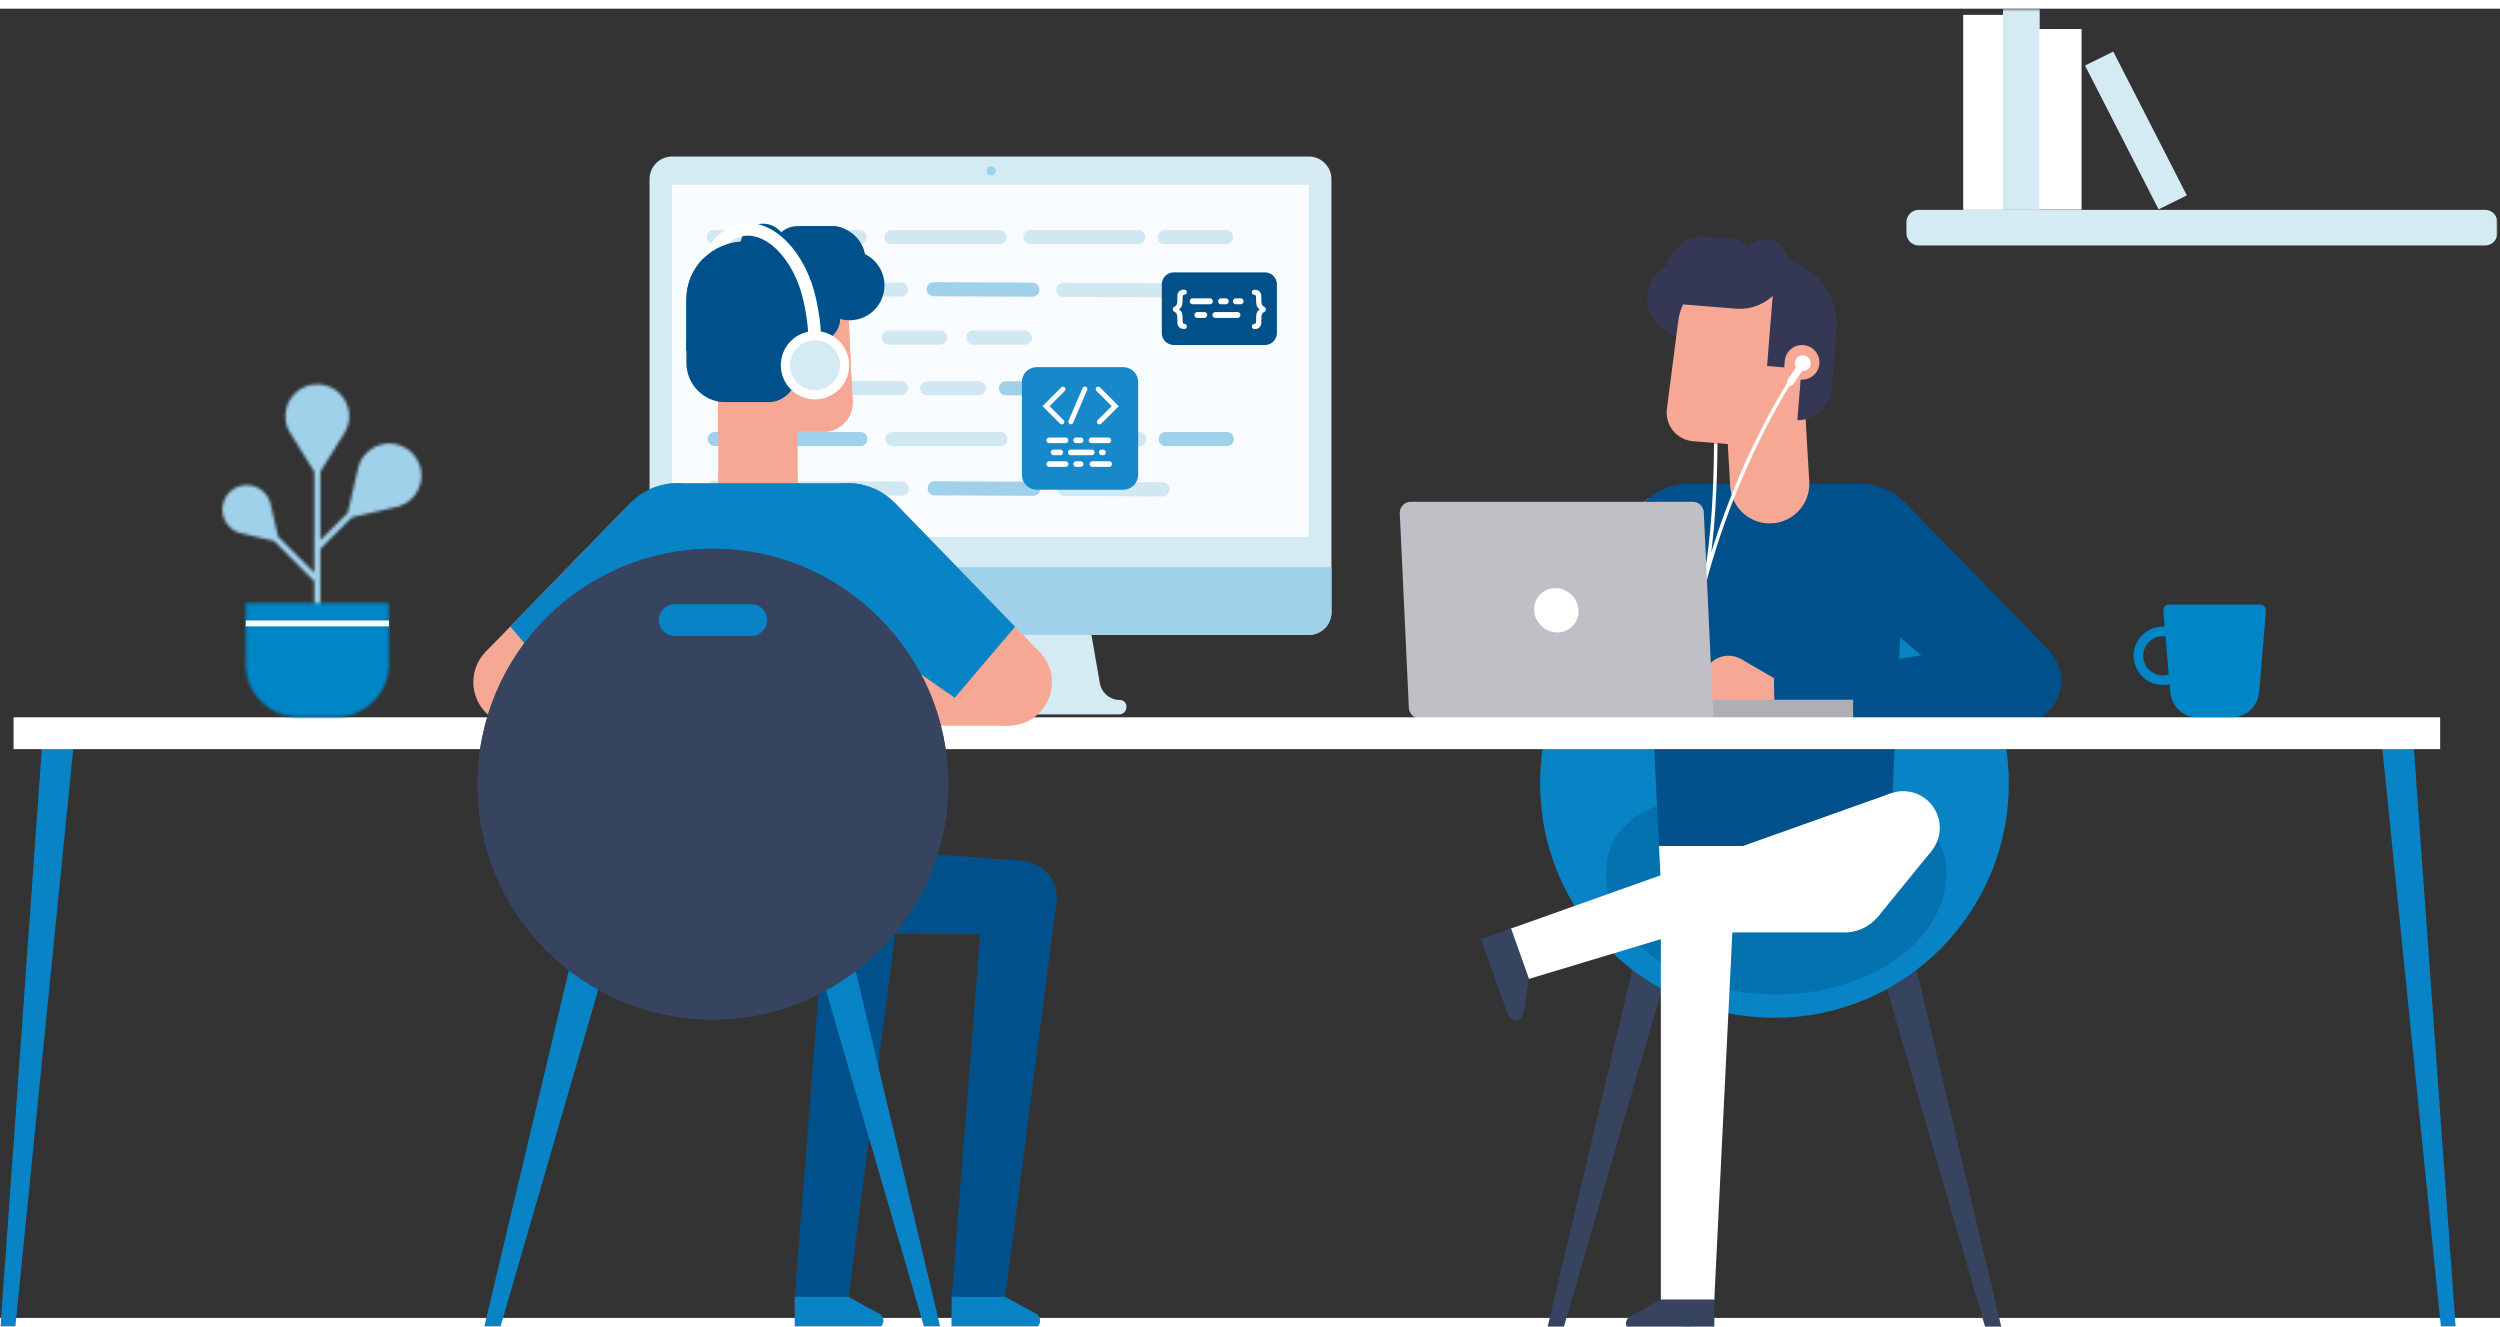<svg width="865" height="459" viewBox="0 0 865 453" xmlns="http://www.w3.org/2000/svg" xmlns:xlink="http://www.w3.org/1999/xlink"><rect x="0" y="0" width="865" height="453" fill="#333333" stroke="none"/><defs><path id="a" d="M0 458.9h864.102V.566H0z"/><path d="M23.508 5.82a11.018 11.018 0 0 0 0 11.656l8.305 13.329v34.95L19.29 53.238l-2.605-11.225a8.441 8.441 0 0 0-6.311-6.306C4.293 34.291-1.163 39.75.252 45.834a8.432 8.432 0 0 0 6.306 6.304l11.28 2.62 13.975 13.976v14.359h.024V95.42h2.106V57.485l10.895-10.893 15.436-3.588a11.103 11.103 0 0 0 8.296-8.292c1.86-8.001-5.318-15.179-13.317-13.319a11.098 11.098 0 0 0-8.296 8.297L43.38 45.069l-9.462 9.464V30.807l8.302-13.331a11.018 11.018 0 0 0 0-11.656C40.064 2.355 36.465.623 32.865.623c-3.6 0-7.2 1.732-9.357 5.197z" id="c"/><path d="M.293.311v21.196c0 10.064 8.157 18.22 18.219 18.22H31.61c10.06 0 18.218-8.156 18.218-18.22V.31H.293z" id="e"/></defs><g fill="none" fill-rule="evenodd"><path fill="#374460" d="M574.48 291.74l-39.372 165.908h5.533l48.15-165.907zM639.14 291.74l48.151 165.908h5.532L653.45 291.741z"/><g transform="translate(0 -.465)"><path d="M532.878 268.542c0 44.781 36.303 81.086 81.087 81.086 44.785 0 81.088-36.305 81.088-81.086 0-44.782-36.303-81.087-81.088-81.087-44.784 0-81.087 36.305-81.087 81.087" fill="#0884C6"/><path d="M673.462 299.673c0 23.124-26.372 41.869-58.907 41.869-32.534 0-58.908-18.745-58.908-41.869 0-23.119 26.374-29.145 58.908-29.145 32.535 0 58.907 6.026 58.907 29.145" fill="#0472AF"/><path d="M587.1 95.18l11.25.906a7.967 7.967 0 0 0 1.279-15.882l-11.25-.906A7.967 7.967 0 1 0 587.1 95.18" fill="#343854"/><path d="M538.082 236.591a5.48 5.48 0 1 0-9.88-4.734 5.48 5.48 0 0 0 9.88 4.734" fill="#FF907A"/><path d="M546.836 230.308l-.002.007c.82.096 1.639.32 2.425.697a7.67 7.67 0 1 1-6.627 13.834l-11.86-5.682 3.004-10.384 13.06 1.528z" fill="#FF907A"/><path d="M574.011 290.172c0 5.292 1.03 10.333 2.893 14.956h74.12a39.921 39.921 0 0 0 2.892-14.956c0-22.07-17.884-39.952-39.953-39.952-22.057 0-39.952 17.883-39.952 39.952" fill="#1789CA"/><path d="M603.007 290.172c0 6.051 4.906 10.957 10.958 10.957 6.053 0 10.958-4.906 10.958-10.957 0-6.052-4.905-10.958-10.958-10.958-6.052 0-10.958 4.906-10.958 10.958" fill="#1789CA"/><path fill="#FFC371" d="M594.602 206.136l-63.42 33.731-16.458-24.788 55.746-45.289z"/><path d="M564.961 197.078c5.684 10.686 18.955 14.741 29.641 9.057 10.687-5.684 14.742-18.954 9.058-29.64-5.685-10.686-18.956-14.741-29.642-9.057-10.686 5.684-14.74 18.954-9.057 29.64M635.58 199.63l54.626 46.07 19.236-22.7-50.087-51.481z" fill="#00518B"/><path d="M661.645 199.264c-6.892 9.95-20.544 12.43-30.494 5.539s-12.431-20.544-5.54-30.493c6.892-9.95 20.544-12.431 30.495-5.54 9.95 6.892 12.43 20.544 5.539 30.494" fill="#00518B"/><path d="M623.282 305.128c0 8.261 6.696 14.958 14.958 14.958 8.26 0 14.957-6.697 14.957-14.958 0-8.26-6.697-14.958-14.957-14.958-8.262 0-14.958 6.698-14.958 14.958M589.712 290.17c-8.262 0-14.958 6.698-14.958 14.958 0 8.262 6.696 14.958 14.958 14.958 8.26 0 14.957-6.696 14.957-14.958 0-8.26-6.697-14.957-14.957-14.957" fill="#1789CA"/><path d="M568.655 180.964l5.358 109.207h79.905l5.358-109.207c.429-8.757-6.554-16.092-15.323-16.092h-59.974c-8.77 0-15.753 7.335-15.324 16.092" fill="#00518B"/><path d="M574.014 290.172l.734 14.956.035.734c.392 7.966 6.964 14.224 14.94 14.224h48.485c7.976 0 14.55-6.258 14.94-14.225l.035-.733.734-14.956h-79.903z" fill="#FFF"/><path d="M574.666 447.155a9.248 9.248 0 0 0 9.248 9.248c5.107 0 9.248-4.14 9.248-9.248a9.247 9.247 0 0 0-9.248-9.247 9.247 9.247 0 0 0-9.248 9.247" fill="#1789CA"/><path d="M574.652 307.632c0 6.998 5.673 12.673 12.673 12.673 6.999 0 12.673-5.675 12.673-12.673 0-6.999-5.674-12.673-12.673-12.673-7 0-12.673 5.674-12.673 12.673" fill="#FFF"/><path fill="#FFF" d="M593.149 447.155l6.85-139.523h-25.347v139.523z"/><path d="M565.35 458.113h27.812v-10.958h-18.507l-10.62 5.793a2.75 2.75 0 0 0 1.316 5.165" fill="#374460"/><path d="M522.8 318.757c-4.811 1.714-7.324 7.003-5.611 11.814s7.003 7.325 11.815 5.611a9.248 9.248 0 0 0-6.204-17.425" fill="#1789CA"/><path d="M654.241 271.95c-6.593 2.348-10.035 9.596-7.688 16.19 2.346 6.593 9.594 10.035 16.19 7.688 6.593-2.348 10.035-9.596 7.688-16.19-2.348-6.593-9.597-10.035-16.19-7.688" fill="#FFF"/><path fill="#FFF" d="M529 336.17l133.742-40.342-8.5-23.877-131.446 46.794z"/><path d="M521.805 348.632l-9.329-26.2 10.324-3.674 6.207 17.435-1.895 11.949a2.75 2.75 0 0 1-5.307.49" fill="#374460"/><path fill="#F7A894" d="M598.65 165.664L626 164.08l-1.718-29.634-27.348 1.583z"/><path d="M598.65 165.664c.437 7.551 6.915 13.32 14.468 12.881 7.551-.437 13.32-6.913 12.882-14.466-.438-7.552-6.915-13.319-14.467-12.882-7.552.438-13.32 6.915-12.883 14.467" fill="#F7A894"/><path fill="#FFF" d="M649.841 314.57l18.468-22.666-18.28-17.452-21.775 19.542z"/><path d="M683.627 229.718c-1.811 8.054 3.25 16.052 11.303 17.862 8.055 1.812 16.051-3.25 17.863-11.303 1.81-8.053-3.25-16.05-11.305-17.862-8.053-1.81-16.05 3.25-17.86 11.303" fill="#00518B"/><path d="M582.34 114.22l3.971.32 2.158-26.8-3.97-.321c-7.401-.597-13.884 4.92-14.48 12.322-.596 7.4 4.92 13.884 12.321 14.479M612.944 142.168l7.917.638c6.593.53 12.368-4.382 12.898-10.975l.713-8.863-19.854-1.599-1.674 20.8z" fill="#343854"/><path d="M587.26 113.92l8.598.693 2.778-34.49-7.225-.58c-7.91-.638-14.84 5.257-15.478 13.169l-.581 7.214c-.577 7.153 4.755 13.418 11.908 13.994" fill="#343854"/><path d="M585.82 150.138l35.245 2.838 3.197-39.686c.97-12.073-8.026-22.647-20.1-23.619-11.66-.94-22.006 7.44-23.507 19.043l-3.912 30.219c-.73 5.642 3.406 10.748 9.077 11.205" fill="#F7A894"/><path d="M614.414 86.738l-3.01 37.369 22.83 1.839 1.17-14.542c1.015-12.607-8.382-23.65-20.99-24.666" fill="#343854"/><path d="M623.016 128.79l-5.956-.482.48-5.955a5.975 5.975 0 0 1 6.436-5.475 5.975 5.975 0 1 1-.96 11.911" fill="#F7A894"/><path d="M578.022 102.443l22.612 1.82c9.217.743 17.318-6.151 18.06-15.366a7.967 7.967 0 0 0-15.883-1.279.836.836 0 0 1-.898.765l-22.612-1.823-1.279 15.883z" fill="#343854"/><path d="M590.464 228.727a8.766 8.766 0 1 1 3.196 11.977 8.765 8.765 0 0 1-3.196-11.977" fill="#F7A894"/><path d="M602.325 235.606a6.574 6.574 0 1 0 11.381 6.585 6.575 6.575 0 0 0-11.381-6.585" fill="#F7A894"/><path fill="#F7A894" d="M595.966 241.634l14.887 3.651 4.857-12.077-13.268-7.679z"/><path fill="#00518B" d="M698.027 219.081l-84.253 13.052.24 13.29 4.443.128 6.562.186 75.198 2.164z"/><path d="M626.481 123.066a2.729 2.729 0 1 1-5.457-.001 2.729 2.729 0 0 1 5.457 0" fill="#FFF"/><path d="M618.816 130.649a1.259 1.259 0 0 1-.34-1.741l4.047-6.02a1.258 1.258 0 0 1 1.74-.34c.573.384.725 1.168.341 1.74l-4.048 6.018a1.256 1.256 0 0 1-1.74.343" fill="#FFF"/><path d="M593.658 150.852c-.094 13.577-.759 33.317-3.889 48.002M620.067 128.483s-30.144 44.641-36.824 104.93" stroke="#FFF" stroke-width="1.202"/><mask id="b" fill="#fff"><use xlink:href="#a"/></mask><path fill="#AEAFB6" mask="url(#b)" d="M588.582 246.15h52.598v-6.574h-52.598z"/><path d="M592.834 246.152H491.516a4.061 4.061 0 0 1-4.057-3.873l-.587-12.64-2.542-54.537a3.832 3.832 0 0 1 3.83-4.01h97.52a3.833 3.833 0 0 1 3.83 3.654l2.568 55.134.756 16.272z" fill="#BFBFC5" mask="url(#b)"/><path d="M530.816 208.621c.198 4.236 3.793 7.67 8.029 7.67 4.237 0 7.51-3.434 7.312-7.67-.197-4.237-3.79-7.671-8.027-7.671-4.237 0-7.51 3.434-7.314 7.671" fill="#FFF" mask="url(#b)"/><path d="M663.923 82.398h195.885a4.293 4.293 0 0 0 4.293-4.293v-3.73a4.293 4.293 0 0 0-4.293-4.293H663.923a4.293 4.293 0 0 0-4.293 4.293v3.73a4.293 4.293 0 0 0 4.293 4.293" fill="#D4EBF4" mask="url(#b)"/><path fill="#D4EBF4" mask="url(#b)" d="M693.038 70.082h12.693V.566h-12.693z"/><path fill="#FFF" mask="url(#b)" d="M679.26 70.082h13.793V2.617H679.26zM705.526 69.987h14.695V7.491h-14.695z"/><path fill="#D4EBF4" mask="url(#b)" d="M746.869 69.904l9.777-4.834-25.453-49.763-9.776 4.832z"/><path fill="#0884C6" mask="url(#b)" d="M26.232 247.31l-1.054 11.005L5.07 458.9H.001l15.121-211.59zM823.376 246.619l.934 10.04 20.31 200.56h5.072l-15.207-210.6z"/><path fill="#FFF" mask="url(#b)" d="M4.697 256.66h839.601v-11.005H4.697z"/><path d="M387.49 239.657a7.046 7.046 0 0 1-6.94-5.832l-3.244-18.526-.402-2.29-2.233-12.768-.058-.314h-63.8l-.058.314-3.643 20.805-.418 2.391-1.82 10.39a7.048 7.048 0 0 1-6.941 5.83 2.261 2.261 0 0 0-2.262 2.262v.232a2.493 2.493 0 0 0 2.494 2.493H387.256a2.493 2.493 0 0 0 2.494-2.493v-.234a2.26 2.26 0 0 0-2.26-2.26" fill="#D4EBF4" mask="url(#b)"/><path d="M452.847 217.14H232.575a7.83 7.83 0 0 1-7.83-7.83V59.452a7.83 7.83 0 0 1 7.83-7.83h220.272a7.829 7.829 0 0 1 7.829 7.83V209.31a7.83 7.83 0 0 1-7.83 7.83" fill="#D4EBF4" mask="url(#b)"/><path fill="#F8FCFF" mask="url(#b)" d="M232.575 183.238h220.272V61.402H232.575z"/><path d="M394.243 151.81h-37.371a2.437 2.437 0 1 1 0-4.876h37.37a2.437 2.437 0 1 1 0 4.875" fill="#D1E7F2" mask="url(#b)"/><path d="M424.466 151.81h-21.123a2.437 2.437 0 1 1 0-4.876h21.123a2.437 2.437 0 0 1 0 4.875" fill="#A0D1EA" mask="url(#b)"/><path d="M402.356 169.236l-34.123-.16a2.437 2.437 0 1 1 .024-4.876l34.122.162a2.438 2.438 0 0 1-.023 4.874M311.688 134.2l-34.12-.161a2.437 2.437 0 1 1 .022-4.875l34.121.161a2.437 2.437 0 1 1-.023 4.874M311.688 100.08l-34.12-.163a2.436 2.436 0 1 1 .022-4.875l34.121.162a2.437 2.437 0 1 1-.023 4.875M393.918 81.942h-37.372a2.437 2.437 0 1 1 0-4.875h37.372a2.438 2.438 0 0 1 0 4.875M402.03 100.345l-34.121-.161a2.437 2.437 0 0 1 .023-4.875l34.121.162a2.438 2.438 0 1 1-.023 4.874" fill="#D1E7F2" mask="url(#b)"/><path d="M207.49 138.178l-.533.512.532-.512z" fill="#FF95A9" mask="url(#b)"/><path d="M217.503 166.06h-.002.002z" fill="#40327A" mask="url(#b)"/><path d="M297.401 81.942h-50.37a2.437 2.437 0 1 1 0-4.875h50.37a2.437 2.437 0 1 1 0 4.875M424.14 81.942h-21.122a2.437 2.437 0 1 1 0-4.875h21.122a2.437 2.437 0 1 1 0 4.875" fill="#D1E7F2" mask="url(#b)"/><path d="M268.143 99.873l-21.123-.101a2.437 2.437 0 1 1 .023-4.874l21.123.1a2.438 2.438 0 0 1-.023 4.875" fill="#A0D1EA" mask="url(#b)"/><path d="M268.143 133.993l-21.123-.1a2.437 2.437 0 1 1 .023-4.874l21.123.1a2.438 2.438 0 0 1-.023 4.874M345.822 81.942H308.45a2.437 2.437 0 1 1 0-4.875h37.372a2.438 2.438 0 0 1 0 4.875" fill="#D1E7F2" mask="url(#b)"/><path d="M357.184 100.132l-34.121-.16a2.437 2.437 0 1 1 .023-4.876l34.121.162a2.437 2.437 0 1 1-.023 4.874" fill="#A0D1EA" mask="url(#b)"/><path d="M255.155 116.713h-8.124a2.438 2.438 0 0 1 0-4.875h8.124a2.437 2.437 0 1 1 0 4.875" fill="#1C1742" mask="url(#b)"/><path d="M325.35 116.713h-17.874a2.438 2.438 0 0 1 0-4.875h17.873a2.438 2.438 0 0 1 0 4.875M338.673 134.26H320.8a2.437 2.437 0 1 1 0-4.875h17.873a2.437 2.437 0 0 1 0 4.876" fill="#D1E7F2" mask="url(#b)"/><path d="M356.221 134.26h-8.125a2.437 2.437 0 0 1 0-4.875h8.125a2.438 2.438 0 0 1 0 4.876" fill="#A0D1EA" mask="url(#b)"/><path d="M375.72 134.26h-8.125a2.438 2.438 0 0 1 0-4.875h8.125a2.438 2.438 0 0 1 0 4.876M354.596 116.713h-17.873a2.438 2.438 0 0 1 0-4.875h17.873a2.437 2.437 0 1 1 0 4.875" fill="#D1E7F2" mask="url(#b)"/><path d="M297.727 151.81h-50.372a2.438 2.438 0 0 1 0-4.876h50.372a2.438 2.438 0 0 1 0 4.875" fill="#A0D1EA" mask="url(#b)"/><path d="M346.147 151.81h-37.371a2.437 2.437 0 1 1 0-4.876h37.37a2.437 2.437 0 1 1 0 4.875M268.143 168.764l-21.123-.1a2.437 2.437 0 0 1 .023-4.875l21.123.1a2.438 2.438 0 0 1-.023 4.875M312.013 168.97l-34.121-.161a2.436 2.436 0 1 1 .024-4.874l34.12.16a2.437 2.437 0 1 1-.023 4.875" fill="#D1E7F2" mask="url(#b)"/><path d="M357.51 169.025l-34.122-.162a2.437 2.437 0 1 1 .024-4.875l34.121.161a2.438 2.438 0 0 1-.023 4.876" fill="#A0D1EA" mask="url(#b)"/><path d="M437.63 116.834h-31.472a4.18 4.18 0 0 1-4.18-4.18V95.893a4.18 4.18 0 0 1 4.18-4.181h31.472a4.18 4.18 0 0 1 4.18 4.18v16.762a4.18 4.18 0 0 1-4.18 4.18" fill="#00518A" mask="url(#b)"/><path d="M407.873 104.483c.335.207.596.44.785.697.188.256.32.583.395.981.076.4.114.91.114 1.531 0 .467.01.81.031 1.032.022.223.064.39.127.506.065.115.14.19.23.226.09.035.243.07.46.101a.665.665 0 0 1 .446.263c.117.15.177.35.177.595 0 .569-.348.855-1.04.855a2.41 2.41 0 0 1-1.15-.27 1.892 1.892 0 0 1-.78-.76 2.306 2.306 0 0 1-.282-1.127c-.015-.715-.03-1.291-.043-1.725-.014-.433-.037-.714-.064-.841-.07-.315-.175-.554-.315-.714-.138-.16-.32-.31-.543-.45-.224-.138-.383-.263-.478-.373-.095-.11-.142-.287-.142-.527 0-.349.138-.61.41-.786.34-.21.582-.391.725-.54a1.24 1.24 0 0 0 .304-.573c.06-.232.093-.487.103-.763.009-.276.023-.939.043-1.99.013-.65.22-1.17.617-1.559.398-.388.93-.583 1.595-.583.692 0 1.04.28 1.04.842 0 .254-.059.454-.174.6a.656.656 0 0 1-.45.255c-.273.037-.464.094-.571.17-.11.075-.18.222-.213.438s-.054.636-.063 1.257c-.01.609-.046 1.107-.11 1.497-.063.387-.189.72-.375.992-.186.273-.455.522-.809.743M435.105 103.78a2.454 2.454 0 0 1-.374-.994 10.307 10.307 0 0 1-.109-1.496c-.01-.622-.032-1.041-.063-1.258-.034-.217-.105-.362-.213-.438-.109-.076-.3-.132-.573-.17a.66.66 0 0 1-.448-.254c-.117-.146-.173-.346-.173-.6 0-.562.346-.842 1.039-.842.664 0 1.195.195 1.593.583.399.388.605.908.619 1.558.019 1.051.033 1.715.043 1.991.01.275.043.53.102.763.059.233.16.424.304.573.144.148.385.33.724.54.274.175.41.436.41.785 0 .241-.047.416-.141.526-.095.112-.252.237-.477.375-.223.139-.406.29-.544.45-.14.16-.244.398-.315.714-.028.127-.05.407-.063.84-.014.434-.03 1.008-.043 1.726a2.315 2.315 0 0 1-.283 1.127 1.892 1.892 0 0 1-.781.76c-.337.18-.719.269-1.148.269-.693 0-1.039-.285-1.039-.856 0-.245.057-.443.176-.594a.661.661 0 0 1 .445-.262c.217-.031.37-.066.46-.102a.472.472 0 0 0 .23-.226c.064-.115.105-.285.126-.506.022-.22.033-.564.033-1.03 0-.624.038-1.133.113-1.532.074-.398.208-.726.395-.982.189-.258.45-.49.784-.697-.352-.221-.621-.469-.809-.742M418.628 102.739h-5.948a1.02 1.02 0 1 1 0-2.04h5.948a1.02 1.02 0 0 1 0 2.04M424.124 102.739h-1.643a1.02 1.02 0 1 1 0-2.04h1.643a1.02 1.02 0 0 1 0 2.04M429.252 102.739h-1.644a1.02 1.02 0 1 1 0-2.04h1.644a1.02 1.02 0 0 1 0 2.04M416.674 107.472h-2.38a1.02 1.02 0 1 1 0-2.04h2.38a1.02 1.02 0 0 1 0 2.04M428.176 107.472h-7.65a1.02 1.02 0 1 1 0-2.04h7.65a1.02 1.02 0 0 1 0 2.04" fill="#FFF" mask="url(#b)"/><path d="M388.633 166.905h-29.885a5.17 5.17 0 0 1-5.17-5.169v-32.064a5.17 5.17 0 0 1 5.17-5.17h29.885a5.17 5.17 0 0 1 5.169 5.17v32.064a5.17 5.17 0 0 1-5.17 5.17" fill="#1789CA" mask="url(#b)"/><path d="M368.68 150.79h-5.656a.97.97 0 0 1 0-1.94h5.656a.97.97 0 0 1 0 1.94M373.906 150.79h-1.563a.97.97 0 0 1 0-1.94h1.563a.97.97 0 0 1 0 1.94M383.494 150.79h-5.817a.97.97 0 1 1 0-1.94h5.817a.97.97 0 0 1 0 1.94M368.68 159.005h-5.656a.97.97 0 0 1 0-1.939h5.656a.97.97 0 0 1 0 1.94M373.906 159.005h-1.563a.97.97 0 0 1 0-1.939h1.563a.97.97 0 0 1 0 1.94M383.764 159.005h-5.818a.97.97 0 0 1 0-1.939h5.818a.97.97 0 0 1 0 1.94M366.822 154.966h-2.263a.97.97 0 0 1 0-1.94h2.263a.97.97 0 0 1 0 1.94M377.758 154.966h-7.273a.97.97 0 0 1 0-1.94h7.273a.97.97 0 0 1 0 1.94M381.636 154.966h-.431a.969.969 0 0 1-.969-.971c0-.535.433-.97.969-.97h.431a.97.97 0 0 1 0 1.94M370.512 144.254a.862.862 0 0 1-.792-1.2l4.83-11.277a.862.862 0 1 1 1.584.678l-4.83 11.276a.86.86 0 0 1-.792.523M367.388 144.309a.865.865 0 0 1-.61-.252l-6.067-6.07 6.48-6.481a.862.862 0 1 1 1.22 1.22l-5.264 5.262 4.85 4.85a.864.864 0 0 1-.61 1.47M380.406 144.309a.862.862 0 0 1-.61-1.471l4.851-4.85-5.264-5.263a.864.864 0 0 1 0-1.219.864.864 0 0 1 1.22 0l6.48 6.482-6.068 6.069a.866.866 0 0 1-.61.252" fill="#FFF" mask="url(#b)"/><path d="M344.534 56.617a1.598 1.598 0 1 1-3.196 0 1.598 1.598 0 0 1 3.196 0M460.676 193.71v15.6a7.83 7.83 0 0 1-7.829 7.83H232.574a7.83 7.83 0 0 1-7.83-7.83v-15.6" fill="#A0D1EA" mask="url(#b)"/><path d="M271.054 199.98a6.604 6.604 0 0 1-13.206 0 6.604 6.604 0 0 1 13.206 0" fill="#374460" mask="url(#b)"/><path fill="#E9F2FA" mask="url(#b)" d="M270.642 95.435h19.809v-3.302h-19.81zM250.832 106.44h19.81v-4.403h-19.81zM272.843 139.454h19.809v-3.302h-19.81zM250.832 128.449h19.81v-4.402h-19.81zM250.832 140.554h19.81v-4.402h-19.81zM229.923 175.77h19.809v-4.402h-19.81zM250.832 162.564h19.81v-3.302h-19.81zM254.134 175.77h41.82v-4.402h-41.82z"/><path fill="#00518B" mask="url(#b)" d="M288.219 320.54l64.65.225 1.005-25.42-64.469-4.806z"/><path fill="#F7A894" mask="url(#b)" d="M346.096 218.818l-85.006 16.641 1.26 13.087 4.464.001 6.594-.002 75.553.022z"/><path fill="#F7A894" mask="url(#b)" d="M262.346 248.542l-1.261-13.087 5.725-1.12v14.208zM285.004 146.831h-36.511v-39.987c0-12.163 9.86-22.024 22.023-22.024 11.75 0 22.43 9.225 22.998 20.96l1.48 30.567c.276 5.706-4.277 10.484-9.99 10.484"/><path d="M294.994 136.35c.28 5.701-4.281 10.48-9.992 10.48h-36.507v-39.985c0-12.161 9.862-22.023 22.025-22.023 5.87 0 12.232 2.31 16.182 6.081 3.96 3.77 6.53 9.012 6.81 14.872l1.482 30.575z" fill="#F7A894" mask="url(#b)"/><path d="M299.527 87.712v11.891c0 .92-.11 1.81-.33 2.661h-22.374V75.71h10.703c6.63 0 12 5.37 12 12.002M257.494 81.06h2.997v37.651H237.49v-17.648c0-11.048 8.957-20.004 20.004-20.004" fill="#00518B" mask="url(#b)"/><path d="M296.655 99.715h-23.783c-9.286 0-16.84-7.554-16.84-16.84a8.001 8.001 0 0 1 16.003 0c0 .461.375.838.837.838h23.783v16.002z" fill="#00518B" mask="url(#b)"/><path d="M288.154 91.713H275.82a8.001 8.001 0 0 1 0-16.002h12.335a8.002 8.002 0 1 1 0 16.002" fill="#00518B" mask="url(#b)"/><path d="M306.024 96.216c0 6.662-5.4 12.063-12.064 12.063-6.663 0-12.956-5.401-12.956-12.063 0-6.664 6.293-12.064 12.956-12.064 6.663 0 12.064 5.4 12.064 12.064" fill="#00518B" mask="url(#b)"/><path fill="#00518B" mask="url(#b)" d="M255.056 105.931h33.34V93.43h-33.34z"/><path fill="#00518B" mask="url(#b)" d="M256.015 121.71h25.754v-15.945h-25.754z"/><path d="M265.58 136.667h-14.415c-7.552 0-13.675-6.122-13.675-13.676v-7.282h38.278v10.77c0 5.626-4.561 10.188-10.188 10.188" fill="#00518B" mask="url(#b)"/><path d="M262.25 178.418c-7.596 0-13.756-6.159-13.756-13.756v-27.995h27.513v27.995c0 7.597-6.159 13.756-13.757 13.756M281.77 127.711h6V115.71h-6a6 6 0 1 0 0 12.001" fill="#F7A894" mask="url(#b)"/><path d="M290.688 101.358h-14.92v14.352h6.914a8.008 8.008 0 0 0 8.006-8.007v-6.345z" fill="#00518B" mask="url(#b)"/><path d="M248.494 164.662c0 7.597 6.16 13.756 13.756 13.756 7.598 0 13.757-6.159 13.757-13.756 0-7.596-6.159-13.756-13.757-13.756-7.596 0-13.756 6.16-13.756 13.756" fill="#F7A894" mask="url(#b)"/><path d="M340.187 308.038c0 7.03 5.7 12.726 12.727 12.726 7.03 0 12.728-5.697 12.728-12.726 0-7.03-5.698-12.727-12.728-12.727-7.028 0-12.727 5.697-12.727 12.727" fill="#00518B" mask="url(#b)"/><path fill="#00518B" mask="url(#b)" d="M329.28 446.215l10.936-138.905 25.377 1.993-17.783 136.912z"/><path d="M357.127 457.196h-27.932l.085-11.032 18.503.027 10.666 5.818a2.763 2.763 0 0 1-1.322 5.187" fill="#0884C6" mask="url(#b)"/><path d="M275.043 445.961a9.287 9.287 0 0 0 9.287 9.287 9.287 9.287 0 1 0 0-18.574 9.287 9.287 0 0 0-9.287 9.287M286.035 305.837c0 7.03 5.698 12.726 12.726 12.726 7.03 0 12.729-5.697 12.729-12.726 0-7.03-5.699-12.727-12.729-12.727-7.028 0-12.726 5.698-12.726 12.727" fill="#00518B" mask="url(#b)"/><path fill="#00518B" mask="url(#b)" d="M275.059 445.234l11.005-140.124 25.376 1.992-17.863 139.587z"/><path d="M302.898 457.196h-27.932v-11.005h18.588l10.666 5.818a2.763 2.763 0 0 1-1.322 5.187M286.319 292.546h-14.374M221.38 290.345l-48.357 166.621h-5.558l39.541-166.621z" fill="#0884C6" mask="url(#b)"/><path d="M223.77 290.502a39.866 39.866 0 0 0 2.916 15.021h74.417a39.888 39.888 0 0 0 2.916-15.021c0-22.164-17.96-40.124-40.124-40.124-22.154 0-40.125 17.96-40.125 40.124" fill="#FFF" mask="url(#b)"/><path d="M252.894 290.502c0 6.078 4.927 11.004 11.005 11.004 6.077 0 11.005-4.926 11.005-11.004 0-6.077-4.928-11.005-11.005-11.005-6.078 0-11.005 4.928-11.005 11.005" fill="#1789CA" mask="url(#b)"/><path d="M166.435 242.027c-4.718-6.816-3.016-16.167 3.8-20.886 6.817-4.719 16.169-3.018 20.888 3.8 4.718 6.816 3.016 16.167-3.801 20.886-6.817 4.718-16.168 3.016-20.887-3.8" fill="#F7A894" mask="url(#b)"/><path fill="#F7A894" mask="url(#b)" d="M246.642 204.77l-59.32 41.057-19.313-22.804 50.316-51.69z"/><path d="M216.018 199.198c6.918 9.995 20.63 12.49 30.624 5.571 9.995-6.917 12.49-20.628 5.572-30.624-6.918-9.995-20.63-12.488-30.625-5.57-9.995 6.917-12.489 20.628-5.57 30.623" fill="#0884C6" mask="url(#b)"/><path d="M239.024 248.745a8.805 8.805 0 1 1 17.281-3.382 8.805 8.805 0 0 1-17.281 3.382" fill="#F7A894" mask="url(#b)"/><path d="M255.87 243.204a6.603 6.603 0 0 0 7.748 5.21 6.603 6.603 0 1 0-7.749-5.21" fill="#F7A894" mask="url(#b)"/><path fill="#F7A894" mask="url(#b)" d="M251.714 254.873l13.674-7.073-4.307-12.345-15.109 2.959zM334.242 236.429c1.593 8.137 9.48 13.44 17.616 11.848 8.136-1.594 13.442-9.481 11.847-17.616-1.592-8.137-9.478-13.44-17.615-11.847-8.136 1.592-13.44 9.478-11.848 17.615"/><path fill="#F7A894" mask="url(#b)" d="M281.143 204.756l59.274 41.122 19.34-22.782-50.26-51.744z"/><path fill="#0884C6" mask="url(#b)" d="M246.642 204.77l-49.253 34.09-20.84-24.617 41.77-42.91zM311.773 199.218c-6.93 9.987-20.643 12.466-30.63 5.537-9.987-6.93-12.467-20.642-5.538-30.63 6.929-9.986 20.643-12.465 30.63-5.537 9.988 6.93 12.467 20.643 5.538 30.63"/><path d="M288.272 320.54c8.296 0 15.021-6.725 15.021-15.02 0-8.297-6.725-15.023-15.02-15.023-8.297 0-15.022 6.726-15.022 15.023 0 8.295 6.725 15.02 15.021 15.02M224.518 305.524c0 8.295 6.725 15.02 15.021 15.02 8.297 0 15.023-6.725 15.023-15.02 0-8.297-6.726-15.022-15.023-15.022-8.296 0-15.02 6.725-15.02 15.022" fill="#FFF" mask="url(#b)"/><path d="M218.393 180.823l5.382 109.679h80.249l5.38-109.679c.432-8.793-6.583-16.161-15.388-16.161h-60.234c-8.807 0-15.821 7.368-15.389 16.161" fill="#0884C6" mask="url(#b)"/><path d="M223.774 290.502l.738 15.021.035.736c.394 8.002 6.995 14.286 15.004 14.286h48.695c8.009 0 14.611-6.285 15.004-14.286l.036-.736.738-15.021h-80.25z" fill="#FFF" mask="url(#b)"/><path d="M328.1 268.779c0 44.975-36.46 81.435-81.437 81.435s-81.438-36.46-81.438-81.435 36.461-81.435 81.438-81.435c44.976 0 81.437 36.46 81.437 81.435" fill="#374460" mask="url(#b)"/><path d="M259.869 217.515h-26.412a5.502 5.502 0 0 1-5.503-5.502 5.502 5.502 0 0 1 5.503-5.502h26.412a5.502 5.502 0 0 1 5.502 5.502 5.502 5.502 0 0 1-5.502 5.502M271.945 292.546l47.994 164.75h5.556l-39.176-164.75zM281.14 204.754l49.215 34.143 20.868-24.592-41.722-42.955z" fill="#0884C6" mask="url(#b)"/><path d="M328.1 268.779c0 44.975-36.46 81.435-81.437 81.435s-81.438-36.46-81.438-81.435 36.461-81.435 81.438-81.435c44.976 0 81.437 36.46 81.437 81.435" fill="#374460" mask="url(#b)"/><path d="M259.869 217.515h-26.412a5.502 5.502 0 0 1-5.503-5.502 5.502 5.502 0 0 1 5.503-5.502h26.412a5.502 5.502 0 0 1 5.502 5.502 5.502 5.502 0 0 1-5.502 5.502" fill="#0884C6" mask="url(#b)"/><path d="M293.81 123.823c0 6.53-5.294 11.823-11.823 11.823-6.53 0-11.823-5.293-11.823-11.823 0-6.529 5.292-11.822 11.823-11.822 6.529 0 11.822 5.293 11.822 11.822" fill="#FFF" mask="url(#b)"/><path d="M290.652 123.823a8.665 8.665 0 0 1-8.666 8.665 8.665 8.665 0 0 1-8.665-8.665 8.665 8.665 0 0 1 8.665-8.665 8.665 8.665 0 0 1 8.666 8.665" fill="#D4EBF4" mask="url(#b)"/><path d="M243.934 92.744c1.668-8.26 6.129-14.39 12.366-15.69 9.98-2.08 20.73 9 24.011 24.745.87 4.174 1.505 8.138 1.51 11.832" stroke="#FFF" stroke-width="4.4" mask="url(#b)"/><path d="M257.494 81.06h2.997v37.651H237.49v-17.648c0-11.048 8.957-20.004 20.004-20.004" fill="#00518B" mask="url(#b)"/><path d="M756.76 224.377a8.428 8.428 0 1 1-16.856-.001 8.428 8.428 0 0 1 16.856.001z" stroke="#0085C7" stroke-width="3.3" mask="url(#b)"/><path d="M759.981 245.595h12.592c4.73 0 8.679-3.836 9.102-8.845l2.356-27.956a1.963 1.963 0 0 0-1.956-2.127H750.48a1.962 1.962 0 0 0-1.956 2.127l2.356 27.956c.423 5.009 4.37 8.845 9.101 8.845" fill="#0085C7" mask="url(#b)"/></g><g transform="translate(76.935 129.391)"><mask id="d" fill="#fff"><use xlink:href="#c"/></mask><path fill="#A0D1EA" mask="url(#d)" d="M-5.476 100.923H74.37V-4.88H-5.476z"/></g><g transform="translate(84.74 205.324)"><mask id="f" fill="#fff"><use xlink:href="#e"/></mask><path fill="#0085C7" mask="url(#f)" d="M-5.21 45.23h60.541V-5.19h-60.54z"/></g><path fill="#FFF" d="M85.035 213.729h49.533v-2.048H85.035z"/></g></svg>